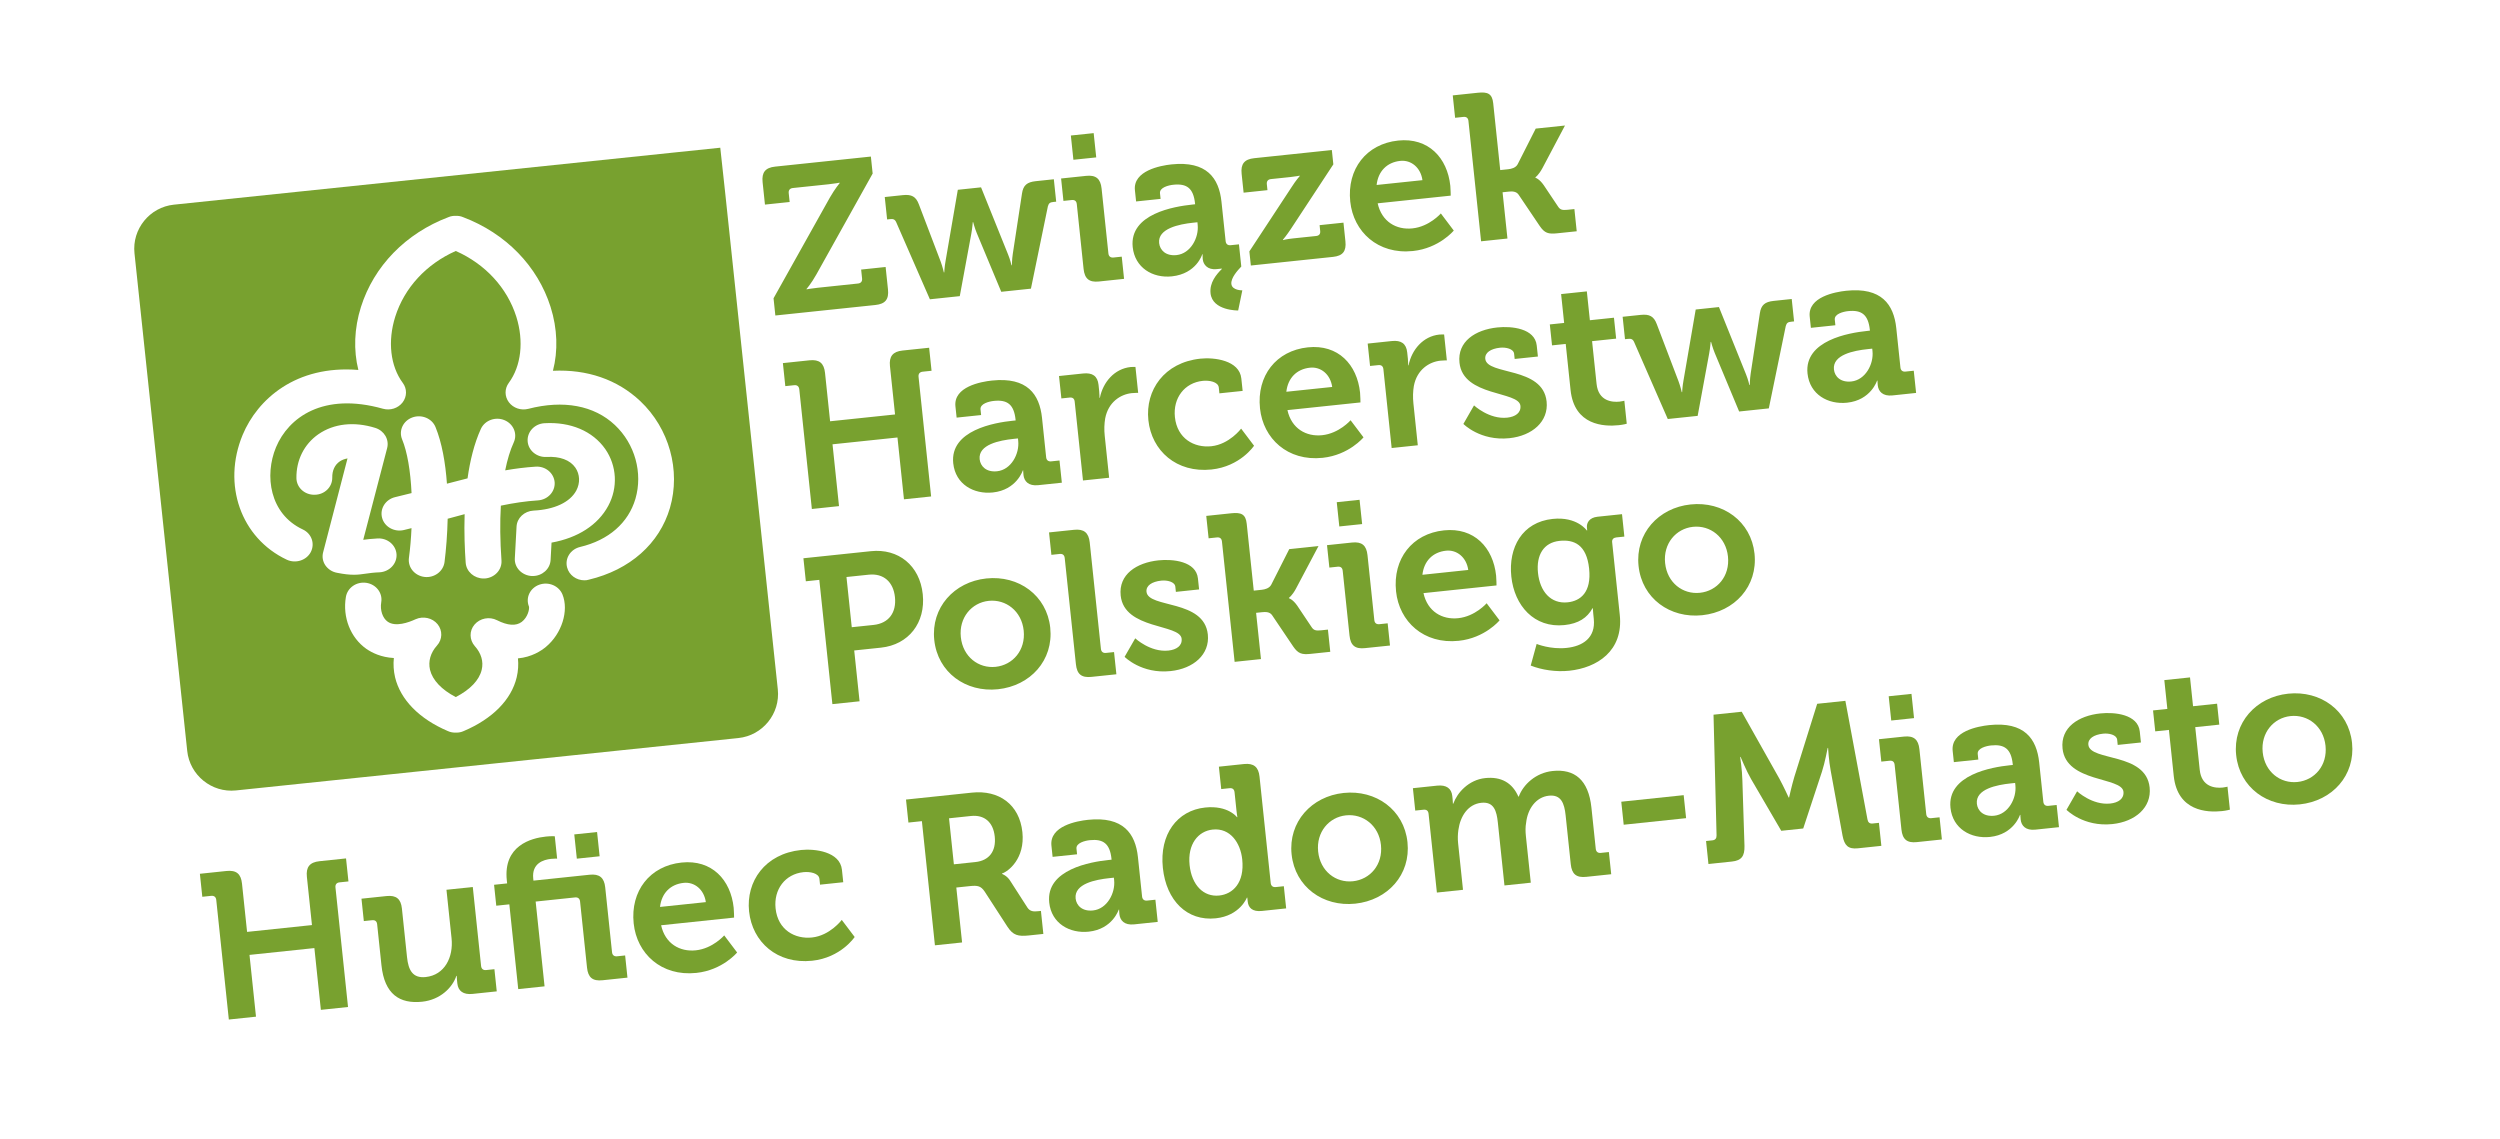 <?xml version="1.0" encoding="UTF-8" standalone="no"?>
<svg
   xmlns:dc="http://purl.org/dc/elements/1.1/"
   xmlns:cc="http://creativecommons.org/ns#"
   xmlns:rdf="http://www.w3.org/1999/02/22-rdf-syntax-ns#"
   xmlns:svg="http://www.w3.org/2000/svg"
   xmlns="http://www.w3.org/2000/svg"
   xmlns:sodipodi="http://sodipodi.sourceforge.net/DTD/sodipodi-0.dtd"
   xmlns:inkscape="http://www.inkscape.org/namespaces/inkscape"
   xml:space="preserve"
   enable-background="new 0 0 196 80"
   viewBox="0 0 261.302 119.086"
   height="119.086"
   width="261.302"
   y="0px"
   x="0px"
   id="Layer_1"
   version="1.1"
   inkscape:version="1.0.1 (3bc2e813f5, 2020-09-07)"
   sodipodi:docname="identyfikator_hufca.svg"><sodipodi:namedview
     pagecolor="#ffffff"
     bordercolor="#666666"
     borderopacity="1"
     objecttolerance="10"
     gridtolerance="10"
     guidetolerance="10"
     inkscape:pageopacity="0"
     inkscape:pageshadow="2"
     inkscape:window-width="1866"
     inkscape:window-height="1053"
     id="namedview11"
     showgrid="false"
     inkscape:zoom="1.6965427"
     inkscape:cx="92.177273"
     inkscape:cy="157.58236"
     inkscape:window-x="54"
     inkscape:window-y="27"
     inkscape:window-maximized="1"
     inkscape:current-layer="Layer_1"
     showguides="true"
     inkscape:guide-bbox="true"
     fit-margin-top="0"
     fit-margin-left="0"
     fit-margin-right="0"
     fit-margin-bottom="0"
     inkscape:document-rotation="0" /><defs
     id="defs11">
</defs><path
     d="m 47.698,76.574 -0.058,6.2e-5 c -0.275,0.007 -0.555,-0.035 -0.83,-0.162 -2.996,-1.278 -4.954,-3.279 -5.517,-5.623 -0.153,-0.67 -0.198,-1.35 -0.127,-2.013 -1.34,-0.071 -2.292,-0.556 -2.872,-0.954 -1.66,-1.17 -2.502,-3.296 -2.142,-5.427 0.164,-0.975 1.12,-1.627 2.142,-1.476 1.019,0.155 1.717,1.056 1.553,2.029 -0.138,0.82 0.139,1.66 0.679,2.035 0.811,0.566 2.17,0.086 2.909,-0.259 0.793,-0.357 1.756,-0.146 2.3,0.516 0.54,0.661 0.514,1.6 -0.059,2.23 -0.674,0.749 -0.938,1.651 -0.729,2.542 0.262,1.074 1.202,2.071 2.691,2.847 1.51,-0.784 2.456,-1.772 2.709,-2.847 0.21,-0.856 -0.049,-1.739 -0.719,-2.479 -0.575,-0.654 -0.593,-1.601 -0.024,-2.259 0.567,-0.66 1.549,-0.854 2.343,-0.45 1.118,0.565 1.981,0.626 2.584,0.178 0.646,-0.49 0.823,-1.359 0.757,-1.607 -0.373,-0.914 0.108,-1.931 1.073,-2.28 0.968,-0.348 2.052,0.104 2.43,1.02 0.685,1.693 -0.069,4.095 -1.724,5.472 -0.491,0.412 -1.489,1.075 -2.93,1.207 0.066,0.652 0.023,1.321 -0.13,1.975 -0.557,2.344 -2.525,4.341 -5.543,5.623 -0.251,0.117 -0.512,0.162 -0.766,0.162 M 61.085,60.655 c -0.838,-5e-6 -1.601,-0.538 -1.81,-1.342 -0.254,-0.945 0.349,-1.903 1.354,-2.143 2.996,-0.713 5.046,-2.517 5.789,-5.041 0.786,-2.702 -0.051,-5.728 -2.147,-7.703 -2.176,-2.052 -5.389,-2.644 -9.058,-1.692 -0.759,0.195 -1.569,-0.084 -2.022,-0.686 -0.459,-0.604 -0.464,-1.423 -0.013,-2.029 1.301,-1.769 1.591,-4.351 0.788,-6.916 -0.961,-3.027 -3.243,-5.504 -6.327,-6.87 -3.084,1.366 -5.369,3.843 -6.328,6.87 -0.806,2.565 -0.516,5.147 0.786,6.916 0.459,0.605 0.451,1.434 -0.017,2.042 -0.469,0.611 -1.292,0.873 -2.049,0.662 -6.272,-1.765 -9.884,0.928 -11.18,4.022 -1.231,2.958 -0.671,6.966 2.787,8.589 0.933,0.43 1.305,1.492 0.842,2.377 -0.457,0.863 -1.586,1.22 -2.503,0.79 -4.797,-2.257 -6.772,-7.859 -4.611,-13.054 1.546,-3.702 5.553,-7.312 12.091,-6.779 -0.512,-2.046 -0.438,-4.34 0.271,-6.582 1.346,-4.267 4.68,-7.7 9.151,-9.391 0.248,-0.107 0.51,-0.142 0.759,-0.134 0.253,-0.008 0.509,0.026 0.758,0.134 4.474,1.691 7.806,5.125 9.154,9.391 0.719,2.277 0.785,4.607 0.244,6.669 3.569,-0.169 6.729,0.909 9.125,3.165 3.03,2.858 4.246,7.242 3.108,11.16 -1.096,3.746 -4.19,6.489 -8.487,7.51 -0.151,0.048 -0.3,0.065 -0.455,0.065 z m -10.544,-0.19 c -0.972,2e-6 -1.8,-0.72 -1.867,-1.645 -0.095,-1.34 -0.174,-3.13 -0.111,-5.08 -0.578,0.156 -1.165,0.311 -1.772,0.478 -0.038,1.623 -0.159,3.183 -0.33,4.54 -0.13,0.961 -1.058,1.66 -2.088,1.544 -1.028,-0.125 -1.756,-0.996 -1.634,-1.976 0.138,-1.03 0.226,-2.08 0.272,-3.125 -0.259,0.073 -0.53,0.135 -0.799,0.198 -1,0.238 -2.022,-0.328 -2.274,-1.269 -0.259,-0.946 0.343,-1.918 1.346,-2.166 0.592,-0.142 1.164,-0.278 1.732,-0.427 -0.109,-2.306 -0.445,-4.306 -0.989,-5.62 -0.371,-0.912 0.105,-1.932 1.072,-2.286 0.965,-0.351 2.051,0.097 2.421,1.006 0.671,1.641 1.037,3.73 1.194,5.917 0.731,-0.192 1.444,-0.379 2.154,-0.556 0.257,-1.833 0.692,-3.632 1.391,-5.167 0.414,-0.899 1.514,-1.307 2.464,-0.918 0.946,0.39 1.387,1.429 0.974,2.326 -0.37,0.809 -0.667,1.783 -0.895,2.923 1.058,-0.184 2.11,-0.318 3.177,-0.387 1.037,-0.071 1.917,0.668 1.994,1.639 0.064,0.969 -0.712,1.815 -1.742,1.886 -1.273,0.08 -2.563,0.275 -3.881,0.551 -0.104,1.748 -0.08,3.678 0.065,5.724 0.07,0.977 -0.71,1.816 -1.742,1.889 l -0.132,-3e-6 z m 5.142,-0.259 -0.099,4.8e-5 c -1.032,-0.055 -1.835,-0.882 -1.774,-1.854 l 0.18,-3.309 c 0.046,-0.908 0.812,-1.619 1.77,-1.675 2.185,-0.104 3.811,-0.869 4.472,-2.09 0.424,-0.795 0.382,-1.701 -0.092,-2.396 -0.558,-0.806 -1.625,-1.2 -3.006,-1.121 -1.032,0.059 -1.922,-0.679 -1.985,-1.649 -0.061,-0.978 0.723,-1.816 1.756,-1.877 2.731,-0.163 5.049,0.827 6.36,2.702 1.213,1.75 1.335,4.029 0.312,5.93 -1.078,2.006 -3.184,3.354 -5.929,3.848 l -0.099,1.819 c -0.053,0.94 -0.88,1.672 -1.866,1.672 z m -18.699,-0.134 c -0.465,6e-6 -1.002,-0.052 -1.761,-0.204 -0.51,-0.094 -0.938,-0.379 -1.217,-0.782 -0.275,-0.407 -0.357,-0.901 -0.23,-1.369 l 2.546,-9.804 c -0.316,0.058 -0.595,0.164 -0.825,0.324 -0.509,0.353 -0.784,0.953 -0.769,1.684 0.014,0.979 -0.802,1.785 -1.842,1.79 -1.037,0.026 -1.888,-0.745 -1.904,-1.739 -0.027,-1.876 0.801,-3.541 2.292,-4.584 1.618,-1.119 3.727,-1.358 5.953,-0.664 0.93,0.294 1.471,1.21 1.237,2.112 l -2.499,9.584 c 0.367,-0.052 0.854,-0.106 1.5,-0.142 1.038,-0.058 1.918,0.69 1.981,1.658 0.057,0.981 -0.735,1.817 -1.765,1.881 -0.644,0.024 -1.057,0.085 -1.424,0.138 -0.449,0.066 -0.829,0.117 -1.273,0.117 z m -18.808,-38.681 52.514,-5.475 4.593,-0.477 0.502,4.604 5.512,52.011 c 0.269,2.533 -1.585,4.823 -4.119,5.087 l -52.515,5.475 c -2.534,0.266 -4.827,-1.594 -5.094,-4.127 l -5.512,-52.012 c -0.269,-2.534 1.585,-4.822 4.119,-5.086 z"
     id="path5"
     style="clip-rule:evenodd;fill:#78a12f;fill-rule:evenodd"
     inkscape:connector-curvature="0" /><path
     d="m 176.703,52.725 c 3.383,-0.357 6.326,1.769 6.681,5.151 0.355,3.403 -2.081,6.07 -5.464,6.427 -3.361,0.353 -6.299,-1.75 -6.657,-5.152 -0.356,-3.385 2.078,-6.074 5.44,-6.426 m 0.972,9.235 c 1.799,-0.188 3.151,-1.732 2.933,-3.793 -0.215,-2.038 -1.859,-3.291 -3.657,-3.103 -1.779,0.188 -3.128,1.754 -2.912,3.793 0.214,2.062 1.858,3.29 3.636,3.103 z m -15.39,-7.722 c 2.558,-0.269 3.568,1.206 3.568,1.206 l 0.043,-0.005 c 0,0 -0.014,-0.13 -0.03,-0.283 -0.051,-0.496 0.24,-1.055 1.108,-1.147 l 2.56,-0.268 0.245,2.344 -0.845,0.087 c -0.284,0.03 -0.46,0.202 -0.433,0.484 l 0.799,7.61 c 0.4,3.795 -2.398,5.537 -5.281,5.839 -1.389,0.147 -2.904,-0.089 -4.026,-0.54 l 0.619,-2.259 c 0,0 1.442,0.594 3.133,0.415 1.67,-0.175 3.048,-1.041 2.839,-3.037 l -0.054,-0.521 c -0.029,-0.261 -0.041,-0.589 -0.041,-0.589 l -0.043,0.005 c -0.552,1.001 -1.455,1.6 -2.927,1.755 -3.168,0.332 -5.236,-2.037 -5.555,-5.073 -0.319,-3.034 1.134,-5.688 4.321,-6.023 z m 3.811,5.192 c -0.264,-2.516 -1.592,-3.056 -3.089,-2.898 -1.669,0.175 -2.452,1.485 -2.255,3.351 0.204,1.93 1.329,3.258 3.106,3.072 1.323,-0.141 2.501,-1.032 2.238,-3.525 z m -15.173,-3.996 c 3.167,-0.332 5.145,1.806 5.452,4.732 0.034,0.325 0.042,1.024 0.042,1.024 l -7.633,0.804 c 0.422,1.929 1.961,2.797 3.629,2.62 1.779,-0.186 2.972,-1.56 2.972,-1.56 l 1.35,1.787 c 0,0 -1.516,1.849 -4.27,2.137 -3.664,0.385 -6.221,-2.021 -6.549,-5.165 -0.358,-3.405 1.689,-6.033 5.007,-6.379 z m 2.539,4.138 c -0.183,-1.316 -1.188,-2.131 -2.315,-2.014 -1.41,0.149 -2.319,1.099 -2.476,2.519 l 4.791,-0.505 z m -13.122,0.087 c -0.035,-0.326 -0.223,-0.459 -0.528,-0.427 l -0.866,0.092 -0.246,-2.342 2.624,-0.277 c 1.019,-0.104 1.5,0.301 1.608,1.321 l 0.713,6.787 c 0.03,0.306 0.223,0.459 0.527,0.428 l 0.867,-0.092 0.244,2.322 -2.624,0.273 c -1.02,0.107 -1.499,-0.28 -1.608,-1.321 l -0.711,-6.764 z m -0.623,-7.169 2.385,-0.251 0.269,2.538 -2.386,0.25 -0.268,-2.537 z m -11.998,4.112 c -0.033,-0.326 -0.224,-0.46 -0.528,-0.429 l -0.866,0.092 -0.247,-2.341 2.624,-0.277 c 1.019,-0.105 1.5,0.085 1.606,1.103 l 0.735,6.983 0.823,-0.086 c 0.347,-0.037 0.795,-0.151 0.999,-0.523 l 1.886,-3.727 3.059,-0.322 -2.36,4.459 c -0.403,0.743 -0.732,0.952 -0.732,0.952 l 0.005,0.044 c 0,0 0.406,0.111 0.872,0.785 l 1.508,2.253 c 0.208,0.309 0.434,0.37 0.955,0.316 l 0.737,-0.078 0.245,2.322 -2.039,0.214 c -0.933,0.098 -1.318,-0.015 -1.836,-0.772 l -2.208,-3.275 c -0.258,-0.367 -0.715,-0.341 -1.061,-0.306 l -0.608,0.064 0.508,4.835 -2.753,0.289 -1.324,-12.575 z m -9.064,10.116 c 0,0 1.581,1.479 3.468,1.28 0.845,-0.089 1.46,-0.505 1.381,-1.243 -0.163,-1.56 -5.994,-0.926 -6.37,-4.502 -0.233,-2.213 1.655,-3.442 3.952,-3.685 1.497,-0.157 3.935,0.092 4.123,1.893 l 0.121,1.147 -2.427,0.256 -0.056,-0.541 c -0.056,-0.521 -0.865,-0.7 -1.471,-0.634 -0.976,0.102 -1.612,0.518 -1.543,1.17 0.183,1.734 6.022,0.77 6.41,4.457 0.218,2.081 -1.487,3.576 -3.896,3.827 -3.034,0.32 -4.804,-1.489 -4.804,-1.489 z m -7.37,-8.389 c -0.035,-0.325 -0.224,-0.461 -0.528,-0.43 l -0.865,0.094 -0.247,-2.344 2.624,-0.274 c 1.019,-0.107 1.521,0.3 1.63,1.319 l 1.169,11.125 c 0.033,0.303 0.223,0.457 0.527,0.425 l 0.845,-0.088 0.245,2.321 -2.601,0.271 c -1.042,0.109 -1.521,-0.277 -1.629,-1.319 l -1.17,-11.1 z m -8.195,2.132 c 3.383,-0.356 6.325,1.77 6.682,5.15 0.356,3.405 -2.081,6.073 -5.464,6.43 -3.361,0.352 -6.301,-1.751 -6.659,-5.154 -0.355,-3.382 2.082,-6.072 5.441,-6.426 z m 0.973,9.238 c 1.799,-0.191 3.149,-1.735 2.934,-3.793 -0.215,-2.04 -1.861,-3.293 -3.659,-3.104 -1.779,0.188 -3.127,1.753 -2.912,3.791 0.216,2.062 1.858,3.292 3.637,3.106 z m -18.428,-9.091 -1.409,0.149 -0.253,-2.407 7.047,-0.74 c 2.884,-0.305 5.112,1.5 5.426,4.491 0.316,2.995 -1.481,5.287 -4.366,5.592 l -2.797,0.294 0.559,5.312 -2.841,0.297 -1.366,-12.988 z m 5.668,4.711 c 1.605,-0.17 2.406,-1.306 2.237,-2.911 -0.167,-1.583 -1.185,-2.505 -2.744,-2.341 l -2.322,0.243 0.552,5.248 2.277,-0.239 z m 103.795,-30.722 0.346,-0.038 -0.007,-0.085 c -0.167,-1.583 -0.858,-2.104 -2.268,-1.955 -0.5,0.052 -1.459,0.286 -1.396,0.892 l 0.062,0.585 -2.56,0.269 -0.123,-1.171 c -0.216,-2.059 2.666,-2.582 3.815,-2.704 3.687,-0.386 4.973,1.431 5.233,3.902 l 0.434,4.121 c 0.032,0.303 0.224,0.458 0.528,0.425 l 0.865,-0.09 0.245,2.321 -2.471,0.261 c -1.019,0.105 -1.47,-0.418 -1.538,-1.068 -0.028,-0.282 -0.027,-0.48 -0.027,-0.48 l -0.045,0.005 c 0,0 -0.641,2.041 -3.132,2.303 -1.976,0.208 -3.904,-0.84 -4.137,-3.053 -0.361,-3.468 4.376,-4.252 6.176,-4.44 z m -1.593,5.276 c 1.474,-0.156 2.352,-1.827 2.209,-3.171 l -0.027,-0.261 -0.478,0.051 c -1.431,0.149 -3.687,0.584 -3.525,2.123 0.077,0.739 0.692,1.375 1.821,1.258 z m -22.707,-4.126 c -0.143,-0.312 -0.322,-0.361 -0.648,-0.326 l -0.304,0.031 -0.247,-2.342 1.887,-0.197 c 0.91,-0.096 1.374,0.139 1.68,0.962 l 2.271,5.966 c 0.213,0.57 0.34,1.148 0.34,1.148 l 0.043,-0.004 c 0,0 0.026,-0.593 0.137,-1.199 l 1.279,-7.435 2.429,-0.256 2.82,7.006 c 0.234,0.567 0.361,1.145 0.361,1.145 l 0.043,-0.004 c 0,0 0.004,-0.592 0.093,-1.193 l 0.96,-6.306 c 0.128,-0.868 0.533,-1.196 1.442,-1.292 l 1.888,-0.199 0.247,2.342 -0.305,0.033 c -0.325,0.033 -0.47,0.115 -0.565,0.454 l -1.771,8.604 -3.101,0.326 -2.549,-6.112 c -0.234,-0.567 -0.385,-1.165 -0.385,-1.165 l -0.044,0.005 c 0,0 -0.044,0.619 -0.157,1.223 l -1.201,6.506 -3.123,0.328 -3.52,-8.049 z m -7.148,0.203 -1.431,0.149 -0.231,-2.189 1.497,-0.156 -0.317,-3.016 2.689,-0.282 0.317,3.015 2.518,-0.264 0.229,2.188 -2.516,0.264 0.47,4.467 c 0.192,1.823 1.651,1.932 2.408,1.852 0.306,-0.033 0.495,-0.096 0.495,-0.096 l 0.251,2.407 c 0,0 -0.338,0.102 -0.839,0.153 -1.539,0.163 -4.644,0.03 -5.034,-3.679 l -0.506,-4.813 z m -9.584,6.423 c 0,0 1.582,1.479 3.467,1.281 0.847,-0.089 1.46,-0.505 1.383,-1.243 -0.164,-1.56 -5.995,-0.926 -6.37,-4.503 -0.234,-2.212 1.654,-3.441 3.953,-3.683 1.495,-0.158 3.934,0.091 4.122,1.891 l 0.122,1.149 -2.429,0.254 -0.058,-0.54 c -0.054,-0.521 -0.862,-0.7 -1.468,-0.636 -0.977,0.103 -1.613,0.521 -1.545,1.171 0.184,1.734 6.023,0.769 6.41,4.456 0.218,2.082 -1.488,3.578 -3.892,3.83 -3.038,0.319 -4.807,-1.49 -4.807,-1.49 l 1.112,-1.937 z m -9.472,-3.783 c -0.036,-0.326 -0.225,-0.459 -0.528,-0.427 l -0.867,0.089 -0.248,-2.34 2.516,-0.265 c 0.976,-0.104 1.518,0.257 1.616,1.188 l 0.069,0.651 c 0.043,0.413 0.028,0.699 0.028,0.699 l 0.044,-0.005 c 0.332,-1.635 1.522,-3.033 3.213,-3.21 0.241,-0.024 0.504,-0.008 0.504,-0.008 l 0.285,2.71 c 0,0 -0.285,-0.014 -0.677,0.027 -1.172,0.123 -2.446,0.937 -2.771,2.636 -0.094,0.559 -0.118,1.175 -0.048,1.824 l 0.459,4.382 -2.732,0.287 -0.863,-8.238 z m -7.892,-2.285 c 3.165,-0.333 5.146,1.805 5.453,4.733 0.035,0.325 0.041,1.025 0.041,1.025 l -7.632,0.803 c 0.423,1.93 1.961,2.798 3.63,2.622 1.778,-0.187 2.971,-1.562 2.971,-1.562 l 1.35,1.787 c 0,0 -1.516,1.85 -4.271,2.14 -3.664,0.385 -6.219,-2.021 -6.548,-5.166 -0.358,-3.407 1.688,-6.034 5.006,-6.382 z m 2.54,4.141 c -0.183,-1.319 -1.188,-2.135 -2.317,-2.015 -1.41,0.147 -2.318,1.097 -2.475,2.517 l 4.792,-0.502 z m -13.771,-2.959 c 1.431,-0.151 4.073,0.165 4.274,2.073 l 0.137,1.299 -2.429,0.255 -0.063,-0.605 c -0.065,-0.608 -1.003,-0.772 -1.676,-0.702 -1.908,0.199 -3.122,1.796 -2.912,3.792 0.237,2.255 2.028,3.229 3.807,3.042 1.886,-0.199 3.115,-1.841 3.115,-1.841 l 1.351,1.789 c 0,0 -1.438,2.167 -4.452,2.484 -3.643,0.382 -6.257,-1.951 -6.595,-5.162 -0.327,-3.123 1.649,-6.026 5.443,-6.424 z m -13.143,4.494 c -0.033,-0.326 -0.223,-0.459 -0.526,-0.427 l -0.866,0.091 -0.248,-2.342 2.516,-0.265 c 0.975,-0.103 1.517,0.258 1.617,1.19 l 0.067,0.651 c 0.044,0.413 0.029,0.699 0.029,0.699 l 0.044,-0.005 c 0.332,-1.636 1.522,-3.032 3.214,-3.21 0.24,-0.024 0.504,-0.008 0.504,-0.008 l 0.284,2.712 c 0,0 -0.284,-0.017 -0.676,0.025 -1.171,0.123 -2.446,0.938 -2.771,2.637 -0.094,0.558 -0.12,1.175 -0.048,1.826 l 0.46,4.381 -2.733,0.285 -0.867,-8.24 z m -6.519,2.001 0.348,-0.037 -0.009,-0.086 c -0.167,-1.583 -0.857,-2.103 -2.267,-1.954 -0.499,0.052 -1.46,0.285 -1.396,0.892 l 0.062,0.585 -2.559,0.269 -0.124,-1.17 c -0.217,-2.062 2.667,-2.583 3.816,-2.705 3.687,-0.388 4.973,1.429 5.233,3.9 l 0.433,4.122 c 0.032,0.303 0.224,0.457 0.528,0.425 l 0.867,-0.091 0.244,2.321 -2.472,0.259 c -1.019,0.107 -1.469,-0.415 -1.538,-1.064 -0.03,-0.284 -0.028,-0.48 -0.028,-0.48 l -0.043,0.005 c 0,0 -0.642,2.039 -3.133,2.302 -1.975,0.207 -3.905,-0.84 -4.137,-3.051 -0.365,-3.471 4.376,-4.253 6.175,-4.442 z m -1.593,5.276 c 1.474,-0.154 2.352,-1.827 2.209,-3.172 l -0.026,-0.261 -0.477,0.05 c -1.432,0.152 -3.688,0.586 -3.527,2.125 0.078,0.738 0.694,1.376 1.821,1.258 z M 83.541,40.689 c -0.033,-0.305 -0.224,-0.459 -0.528,-0.428 l -0.932,0.098 -0.253,-2.407 2.775,-0.292 c 1.041,-0.109 1.522,0.3 1.63,1.32 l 0.53,5.052 6.788,-0.713 -0.532,-5.052 c -0.106,-1.019 0.3,-1.523 1.319,-1.63 l 2.775,-0.291 0.253,2.406 -0.932,0.098 c -0.304,0.033 -0.459,0.225 -0.428,0.528 l 1.315,12.512 -2.839,0.298 -0.679,-6.462 -6.788,0.713 0.678,6.461 -2.838,0.3 -1.314,-12.511 z m 69.943,-28.042 c -0.035,-0.324 -0.225,-0.458 -0.528,-0.427 l -0.867,0.092 -0.246,-2.341 2.624,-0.277 c 1.018,-0.105 1.499,0.084 1.605,1.102 l 0.733,6.981 0.824,-0.086 c 0.348,-0.036 0.797,-0.148 0.998,-0.521 l 1.888,-3.728 3.058,-0.321 -2.359,4.458 c -0.405,0.744 -0.734,0.953 -0.734,0.953 l 0.005,0.044 c 0,0 0.406,0.111 0.872,0.784 l 1.509,2.254 c 0.207,0.307 0.432,0.37 0.953,0.316 l 0.738,-0.078 0.243,2.321 -2.038,0.212 c -0.933,0.099 -1.317,-0.013 -1.834,-0.772 l -2.207,-3.274 c -0.259,-0.369 -0.716,-0.342 -1.063,-0.307 l -0.607,0.065 0.51,4.835 -2.755,0.29 -1.322,-12.575 z m -7.348,2.044 c 3.166,-0.332 5.144,1.806 5.452,4.732 0.033,0.325 0.042,1.025 0.042,1.025 l -7.635,0.804 c 0.424,1.928 1.961,2.796 3.632,2.62 1.777,-0.186 2.971,-1.562 2.971,-1.562 l 1.35,1.789 c 0,0 -1.518,1.849 -4.27,2.138 -3.665,0.385 -6.22,-2.022 -6.55,-5.166 -0.358,-3.406 1.69,-6.032 5.008,-6.38 z m 2.539,4.14 c -0.182,-1.319 -1.189,-2.134 -2.315,-2.015 -1.411,0.147 -2.318,1.101 -2.476,2.518 z m -18.092,7.448 4.441,-6.76 c 0.434,-0.682 0.825,-1.116 0.825,-1.116 l -0.004,-0.044 c 0,0 -0.322,0.079 -1.015,0.151 l -1.995,0.209 c -0.303,0.032 -0.458,0.223 -0.426,0.527 l 0.066,0.629 -2.493,0.263 -0.208,-1.975 c -0.106,-1.019 0.279,-1.52 1.319,-1.629 l 8.11,-0.852 0.157,1.496 -4.442,6.757 c -0.434,0.662 -0.826,1.118 -0.826,1.118 l 0.004,0.044 c 0,0 0.318,-0.101 1.034,-0.176 l 2.429,-0.254 c 0.303,-0.032 0.462,-0.202 0.427,-0.526 l -0.063,-0.608 2.495,-0.262 0.204,1.952 c 0.109,1.041 -0.279,1.52 -1.297,1.627 l -8.587,0.902 -0.155,-1.473 z m -5.973,-4.896 0.304,-0.032 -0.009,-0.088 c -0.167,-1.583 -0.857,-2.102 -2.267,-1.952 -0.499,0.052 -1.461,0.284 -1.396,0.892 l 0.062,0.585 -2.559,0.269 -0.123,-1.171 c -0.215,-2.039 2.665,-2.582 3.816,-2.702 3.686,-0.388 4.971,1.428 5.231,3.899 l 0.435,4.12 c 0.031,0.303 0.223,0.459 0.526,0.426 l 0.866,-0.09 0.244,2.321 c -0.375,0.39 -1.103,1.19 -1.037,1.819 0.075,0.693 1.146,0.668 1.146,0.668 l -0.435,2.106 c 0,0 -2.694,0.041 -2.888,-1.801 -0.116,-1.106 0.605,-1.97 1.181,-2.536 l -0.004,-0.043 -0.542,0.056 c -0.977,0.103 -1.391,-0.51 -1.444,-1.009 l -0.011,-0.109 c -0.025,-0.238 -0.002,-0.438 -0.002,-0.438 l -0.043,0.004 c 0,0 -0.598,2.037 -3.178,2.309 -2.017,0.21 -3.867,-0.91 -4.092,-3.057 -0.367,-3.492 4.374,-4.253 6.219,-4.446 z m -1.638,5.28 c 1.473,-0.155 2.351,-1.826 2.209,-3.17 l -0.025,-0.262 -0.477,0.051 c -1.432,0.15 -3.687,0.607 -3.526,2.124 0.08,0.737 0.692,1.375 1.82,1.257 z m -10.425,-5.329 c -0.034,-0.325 -0.223,-0.458 -0.527,-0.426 l -0.869,0.092 -0.245,-2.343 2.623,-0.275 c 1.02,-0.107 1.502,0.302 1.609,1.32 l 0.713,6.789 c 0.031,0.304 0.224,0.458 0.527,0.427 l 0.867,-0.092 0.243,2.321 -2.623,0.276 c -1.02,0.107 -1.499,-0.282 -1.609,-1.321 l -0.709,-6.768 z m -0.621,-7.169 2.385,-0.25 0.267,2.537 -2.386,0.249 -0.266,-2.536 z m -18.251,9.066 c -0.144,-0.315 -0.323,-0.36 -0.649,-0.327 l -0.304,0.033 -0.246,-2.342 1.888,-0.199 c 0.909,-0.095 1.374,0.141 1.678,0.964 l 2.272,5.966 c 0.212,0.57 0.339,1.148 0.339,1.148 l 0.043,-0.004 c 0,0 0.025,-0.595 0.137,-1.198 l 1.279,-7.434 2.429,-0.256 2.819,7.004 c 0.235,0.567 0.363,1.145 0.363,1.145 l 0.042,-0.004 c 0,0 0.003,-0.591 0.093,-1.192 l 0.961,-6.305 c 0.127,-0.868 0.531,-1.198 1.441,-1.293 l 1.888,-0.199 0.246,2.343 -0.304,0.031 c -0.325,0.034 -0.47,0.115 -0.565,0.456 l -1.771,8.604 -3.101,0.327 -2.55,-6.113 c -0.235,-0.567 -0.386,-1.167 -0.386,-1.167 l -0.042,0.005 c 0,0 -0.045,0.62 -0.156,1.223 l -1.202,6.507 -3.124,0.329 -3.518,-8.052 z M 80.852,31.176 86.739,20.649 c 0.537,-0.933 1.024,-1.511 1.024,-1.511 l -0.004,-0.044 c 0,0 -0.452,0.093 -1.166,0.168 l -3.729,0.391 c -0.304,0.032 -0.459,0.225 -0.427,0.529 l 0.098,0.931 -2.581,0.271 -0.246,-2.341 c -0.107,-1.019 0.278,-1.521 1.32,-1.629 l 9.996,-1.05 0.187,1.776 -5.886,10.55 c -0.535,0.956 -1.025,1.511 -1.025,1.511 l 0.005,0.043 c 0,0 0.451,-0.091 1.168,-0.167 l 4.205,-0.442 c 0.306,-0.03 0.461,-0.223 0.427,-0.527 l -0.097,-0.932 2.558,-0.27 0.247,2.343 c 0.109,1.041 -0.278,1.521 -1.319,1.63 l -10.453,1.098 -0.189,-1.801 z"
     id="path7"
     style="fill:#78a12f"
     inkscape:connector-curvature="0" /><g
     aria-label="Hufiec Radom-Miasto"
     transform="rotate(-6)"
     style="font-style:normal;font-weight:normal;line-height:0%;font-family:sans-serif;letter-spacing:0px;word-spacing:0px;fill:#78a12f;fill-opacity:1;stroke:none;stroke-width:1px;stroke-linecap:butt;stroke-linejoin:miter;stroke-opacity:1"
     id="text4152"><path
       d="m 12.648,108.478 h 2.854 v -6.492 h 6.819 v 6.492 h 2.854 V 95.908 c 0,-0.305 0.174,-0.479 0.479,-0.479 h 0.937 v -2.418 h -2.789 c -1.024,0 -1.481,0.458 -1.481,1.481 v 5.076 h -6.819 v -5.076 c 0,-1.024 -0.436,-1.481 -1.481,-1.481 h -2.789 v 2.418 h 0.937 c 0.305,0 0.479,0.174 0.479,0.479 z"
       style="font-style:normal;font-variant:normal;font-weight:600;font-stretch:normal;font-size:21.786px;line-height:1.25;font-family:Museo;-inkscape-font-specification:'Museo Semi-Bold';letter-spacing:0px;fill:#78a12f;fill-opacity:1"
       id="path823" /><path
       d="m 29.106,104.513 c 0,3.028 1.46,4.226 3.834,4.226 1.917,0 3.311,-1.155 3.834,-2.309 h 0.044 c 0,0 -0.022,0.24 -0.022,0.501 v 0.305 c 0,0.784 0.501,1.242 1.46,1.242 h 2.549 v -2.331 h -0.871 c -0.305,0 -0.479,-0.174 -0.479,-0.479 v -8.3 h -2.767 v 5.098 c 0,1.983 -1.111,3.747 -3.115,3.747 -1.373,0 -1.721,-0.915 -1.721,-2.266 v -5.12 c 0,-1.002 -0.436,-1.46 -1.46,-1.46 h -2.636 v 2.353 h 0.871 c 0.305,0 0.479,0.153 0.479,0.479 z"
       style="font-style:normal;font-variant:normal;font-weight:600;font-stretch:normal;font-size:21.786px;line-height:1.25;font-family:Museo;-inkscape-font-specification:'Museo Semi-Bold';letter-spacing:0px;fill:#78a12f;fill-opacity:1"
       id="path825" /><path
       d="m 43.063,108.478 h 2.767 v -8.91 h 4.139 c 0.305,0 0.479,0.174 0.479,0.479 v 6.95 c 0,1.046 0.436,1.481 1.481,1.481 h 2.614 v -2.331 H 53.695 c -0.305,0 -0.479,-0.174 -0.479,-0.479 v -6.819 c 0,-1.024 -0.458,-1.481 -1.481,-1.481 H 45.83 v -0.218 c 0,-1.612 1.285,-1.852 2.07,-1.852 0.37,0 0.632,0.044 0.632,0.044 v -2.353 c 0,0 -0.37,-0.065 -0.937,-0.065 -1.547,0 -4.531,0.479 -4.531,4.118 v 0.327 h -1.373 v 2.2 h 1.373 z m 7.516,-12.919 h 2.396 v -2.549 h -2.396 z"
       style="font-style:normal;font-variant:normal;font-weight:600;font-stretch:normal;font-size:21.786px;line-height:1.25;font-family:Museo;-inkscape-font-specification:'Museo Semi-Bold';letter-spacing:0px;fill:#78a12f;fill-opacity:1"
       id="path827" /><path
       d="m 55.781,102.923 c 0,3.159 2.288,5.817 5.969,5.817 2.767,0 4.466,-1.678 4.466,-1.678 l -1.155,-1.917 c 0,0 -1.329,1.242 -3.115,1.242 -1.678,0 -3.115,-1.024 -3.333,-2.985 h 7.669 c 0,0 0.065,-0.697 0.065,-1.024 0,-2.941 -1.743,-5.272 -4.924,-5.272 -3.333,0 -5.643,2.396 -5.643,5.817 z m 2.919,-1.438 c 0.305,-1.394 1.307,-2.244 2.723,-2.244 1.133,0 2.048,0.915 2.091,2.244 z"
       style="font-style:normal;font-variant:normal;font-weight:600;font-stretch:normal;font-size:21.786px;line-height:1.25;font-family:Museo;-inkscape-font-specification:'Museo Semi-Bold';letter-spacing:0px;fill:#78a12f;fill-opacity:1"
       id="path829" /><path
       d="m 67.908,102.923 c 0,3.224 2.353,5.817 6.013,5.817 3.028,0 4.684,-2.004 4.684,-2.004 l -1.155,-1.917 c 0,0 -1.394,1.503 -3.29,1.503 -1.786,0 -3.464,-1.155 -3.464,-3.42 0,-2.004 1.373,-3.464 3.29,-3.464 0.675,0 1.59,0.261 1.59,0.871 v 0.61 h 2.44 v -1.307 c 0,-1.917 -2.593,-2.505 -4.03,-2.505 -3.813,0 -6.078,2.68 -6.078,5.817 z"
       style="font-style:normal;font-variant:normal;font-weight:600;font-stretch:normal;font-size:21.786px;line-height:1.25;font-family:Museo;-inkscape-font-specification:'Museo Semi-Bold';letter-spacing:0px;fill:#78a12f;fill-opacity:1"
       id="path831" /><path
       d="m 86.856,108.478 h 2.854 v -5.773 h 1.438 c 0.806,0 1.133,0.109 1.46,0.719 l 1.983,3.9 c 0.501,0.98 1.002,1.155 2.157,1.155 h 1.503 v -2.418 h -0.283 c -0.479,0 -0.85,-0.044 -1.089,-0.501 l -1.503,-2.985 c -0.283,-0.566 -0.763,-0.784 -0.763,-0.784 v -0.044 c 0.654,-0.131 2.571,-1.285 2.571,-4.074 0,-2.919 -1.983,-4.662 -4.815,-4.662 h -6.928 v 2.418 h 1.416 z m 2.854,-8.213 v -4.836 h 2.309 c 1.394,0 2.244,0.871 2.244,2.396 0,1.547 -0.85,2.44 -2.288,2.44 z"
       style="font-style:normal;font-variant:normal;font-weight:600;font-stretch:normal;font-size:21.786px;line-height:1.25;font-family:Museo;-inkscape-font-specification:'Museo Semi-Bold';letter-spacing:0px;fill:#78a12f;fill-opacity:1"
       id="path833" /><path
       d="m 99.204,105.276 c 0,2.222 1.808,3.464 3.791,3.464 2.505,0 3.355,-1.961 3.355,-1.961 h 0.044 c 0,0 -0.022,0.196 -0.022,0.479 0,0.654 0.392,1.22 1.416,1.22 h 2.484 v -2.331 h -0.871 c -0.305,0 -0.479,-0.174 -0.479,-0.479 v -4.139 c 0,-2.484 -1.089,-4.423 -4.793,-4.423 -1.155,0 -4.074,0.218 -4.074,2.288 v 1.176 h 2.571 v -0.588 c 0,-0.61 0.98,-0.741 1.481,-0.741 1.416,0 2.048,0.588 2.048,2.179 v 0.087 h -0.349 c -1.808,0 -6.601,0.283 -6.601,3.769 z m 2.789,-0.131 c 0,-1.547 2.288,-1.743 3.725,-1.743 h 0.479 v 0.261 c 0,1.351 -1.046,2.919 -2.527,2.919 -1.133,0 -1.678,-0.697 -1.678,-1.438 z"
       style="font-style:normal;font-variant:normal;font-weight:600;font-stretch:normal;font-size:21.786px;line-height:1.25;font-family:Museo;-inkscape-font-specification:'Museo Semi-Bold';letter-spacing:0px;fill:#78a12f;fill-opacity:1"
       id="path835" /><path
       d="m 111.395,102.923 c 0,3.442 1.939,5.817 4.945,5.817 2.549,0 3.464,-1.808 3.464,-1.808 h 0.044 c 0,0 0,0.174 0,0.414 0,0.654 0.37,1.133 1.373,1.133 h 2.549 v -2.331 h -0.85 c -0.305,0 -0.479,-0.174 -0.479,-0.479 V 94.492 c 0,-1.024 -0.458,-1.481 -1.481,-1.481 h -2.636 v 2.353 h 0.871 c 0.305,0 0.479,0.153 0.479,0.479 v 1.961 c 0,0.37 0.022,0.654 0.022,0.654 h -0.044 c 0,0 -0.784,-1.351 -3.203,-1.351 -2.941,0 -5.054,2.288 -5.054,5.817 z m 5.555,3.486 c -1.634,0 -2.745,-1.373 -2.745,-3.486 0,-2.2 1.264,-3.442 2.789,-3.442 1.852,0 2.745,1.699 2.745,3.42 0,2.462 -1.351,3.508 -2.789,3.508 z"
       style="font-style:normal;font-variant:normal;font-weight:600;font-stretch:normal;font-size:21.786px;line-height:1.25;font-family:Museo;-inkscape-font-specification:'Museo Semi-Bold';letter-spacing:0px;fill:#78a12f;fill-opacity:1"
       id="path837" /><path
       d="m 124.926,102.923 c 0,3.42 2.701,5.817 6.078,5.817 3.399,0 6.1,-2.396 6.1,-5.817 0,-3.399 -2.701,-5.817 -6.1,-5.817 -3.377,0 -6.078,2.418 -6.078,5.817 z m 2.789,0 c 0,-2.048 1.503,-3.464 3.29,-3.464 1.808,0 3.311,1.416 3.311,3.464 0,2.07 -1.503,3.464 -3.311,3.464 -1.786,0 -3.29,-1.394 -3.29,-3.464 z"
       style="font-style:normal;font-variant:normal;font-weight:600;font-stretch:normal;font-size:21.786px;line-height:1.25;font-family:Museo;-inkscape-font-specification:'Museo Semi-Bold';letter-spacing:0px;fill:#78a12f;fill-opacity:1"
       id="path839" /><path
       d="m 139.61,108.478 h 2.745 v -4.88 c 0,-0.501 0.065,-0.959 0.174,-1.394 0.349,-1.416 1.285,-2.571 2.68,-2.571 1.329,0 1.503,1.024 1.503,2.222 v 6.623 h 2.767 v -4.88 c 0,-0.523 0.044,-0.98 0.174,-1.416 0.305,-1.394 1.285,-2.549 2.658,-2.549 1.285,0 1.525,0.959 1.525,2.222 v 5.141 c 0,1.046 0.436,1.481 1.481,1.481 h 2.614 v -2.331 h -0.85 c -0.305,0 -0.479,-0.174 -0.479,-0.479 v -4.335 c 0,-2.919 -1.329,-4.226 -3.638,-4.226 -1.765,0 -3.203,1.089 -3.791,2.288 h -0.044 c -0.479,-1.503 -1.569,-2.288 -3.246,-2.288 -1.743,0 -3.072,1.22 -3.595,2.309 h -0.044 c 0,0 0.022,-0.24 0.022,-0.479 v -0.327 c 0,-0.784 -0.479,-1.242 -1.46,-1.242 h -2.549 v 2.353 h 0.871 c 0.305,0 0.479,0.153 0.479,0.479 z"
       style="font-style:normal;font-variant:normal;font-weight:600;font-stretch:normal;font-size:21.786px;line-height:1.25;font-family:Museo;-inkscape-font-specification:'Museo Semi-Bold';letter-spacing:0px;fill:#78a12f;fill-opacity:1"
       id="path841" /><path
       d="m 159.77,103.468 h 6.558 v -2.418 h -6.558 z"
       style="font-style:normal;font-variant:normal;font-weight:600;font-stretch:normal;font-size:21.786px;line-height:1.25;font-family:Museo;-inkscape-font-specification:'Museo Semi-Bold';letter-spacing:0px;fill:#78a12f;fill-opacity:1"
       id="path843" /><path
       d="m 168.15,108.478 h 2.462 c 1.024,0 1.394,-0.436 1.481,-1.481 l 0.501,-6.884 c 0.087,-1.024 0.022,-2.418 0.022,-2.418 h 0.044 c 0,0 0.458,1.547 0.85,2.418 l 2.571,5.708 h 2.309 l 2.571,-5.708 c 0.392,-0.871 0.85,-2.396 0.85,-2.396 h 0.044 c 0,0 -0.065,1.373 0.022,2.396 l 0.523,6.884 c 0.087,1.046 0.436,1.481 1.46,1.481 h 2.462 v -2.418 h -0.675 c -0.305,0 -0.458,-0.174 -0.479,-0.479 l -1.002,-12.57 h -2.963 l -3.181,7.364 c -0.37,0.893 -0.762,2.07 -0.762,2.07 h -0.044 c 0,0 -0.392,-1.176 -0.763,-2.07 l -3.181,-7.364 h -2.963 l -1.002,12.57 c -0.022,0.305 -0.174,0.479 -0.479,0.479 h -0.675 z"
       style="font-style:normal;font-variant:normal;font-weight:600;font-stretch:normal;font-size:21.786px;line-height:1.25;font-family:Museo;-inkscape-font-specification:'Museo Semi-Bold';letter-spacing:0px;fill:#78a12f;fill-opacity:1"
       id="path845" /><path
       d="m 188.719,95.559 h 2.396 v -2.549 h -2.396 z m -0.131,11.438 c 0,1.046 0.436,1.481 1.46,1.481 h 2.636 v -2.331 h -0.871 c -0.305,0 -0.479,-0.174 -0.479,-0.479 v -6.819 c 0,-1.024 -0.436,-1.481 -1.46,-1.481 h -2.636 v 2.353 h 0.871 c 0.305,0 0.479,0.153 0.479,0.479 z"
       style="font-style:normal;font-variant:normal;font-weight:600;font-stretch:normal;font-size:21.786px;line-height:1.25;font-family:Museo;-inkscape-font-specification:'Museo Semi-Bold';letter-spacing:0px;fill:#78a12f;fill-opacity:1"
       id="path847" /><path
       d="m 193.922,105.276 c 0,2.222 1.808,3.464 3.791,3.464 2.505,0 3.355,-1.961 3.355,-1.961 h 0.044 c 0,0 -0.022,0.196 -0.022,0.479 0,0.654 0.392,1.22 1.416,1.22 h 2.484 v -2.331 h -0.871 c -0.305,0 -0.479,-0.174 -0.479,-0.479 v -4.139 c 0,-2.484 -1.089,-4.423 -4.793,-4.423 -1.155,0 -4.074,0.218 -4.074,2.288 v 1.176 h 2.571 v -0.588 c 0,-0.61 0.98,-0.741 1.481,-0.741 1.416,0 2.048,0.588 2.048,2.179 v 0.087 h -0.349 c -1.808,0 -6.601,0.283 -6.601,3.769 z m 2.789,-0.131 c 0,-1.547 2.288,-1.743 3.725,-1.743 h 0.479 v 0.261 c 0,1.351 -1.046,2.919 -2.527,2.919 -1.133,0 -1.678,-0.697 -1.678,-1.438 z"
       style="font-style:normal;font-variant:normal;font-weight:600;font-stretch:normal;font-size:21.786px;line-height:1.25;font-family:Museo;-inkscape-font-specification:'Museo Semi-Bold';letter-spacing:0px;fill:#78a12f;fill-opacity:1"
       id="path849" /><path
       d="m 205.959,106.757 c 0,0 1.569,1.983 4.619,1.983 2.418,0 4.27,-1.307 4.27,-3.399 0,-3.704 -5.904,-3.355 -5.904,-5.098 0,-0.654 0.675,-1.002 1.656,-1.002 0.61,0 1.394,0.261 1.394,0.784 v 0.545 h 2.44 v -1.155 c 0,-1.808 -2.396,-2.309 -3.9,-2.309 -2.309,0 -4.314,1.024 -4.314,3.246 0,3.595 5.86,3.573 5.86,5.141 0,0.741 -0.654,1.089 -1.503,1.089 -1.895,0 -3.311,-1.634 -3.311,-1.634 z"
       style="font-style:normal;font-variant:normal;font-weight:600;font-stretch:normal;font-size:21.786px;line-height:1.25;font-family:Museo;-inkscape-font-specification:'Museo Semi-Bold';letter-spacing:0px;fill:#78a12f;fill-opacity:1"
       id="path851" /><path
       d="m 217.479,104.405 c 0,3.725 3.072,4.183 4.619,4.183 0.501,0 0.85,-0.065 0.85,-0.065 v -2.418 c 0,0 -0.196,0.044 -0.501,0.044 -0.763,0 -2.2,-0.261 -2.2,-2.091 v -4.488 h 2.527 v -2.2 h -2.527 v -3.028 h -2.701 v 3.028 h -1.503 v 2.2 h 1.438 z"
       style="font-style:normal;font-variant:normal;font-weight:600;font-stretch:normal;font-size:21.786px;line-height:1.25;font-family:Museo;-inkscape-font-specification:'Museo Semi-Bold';letter-spacing:0px;fill:#78a12f;fill-opacity:1"
       id="path853" /><path
       d="m 224.196,102.923 c 0,3.42 2.701,5.817 6.078,5.817 3.399,0 6.1,-2.396 6.1,-5.817 0,-3.399 -2.701,-5.817 -6.1,-5.817 -3.377,0 -6.078,2.418 -6.078,5.817 z m 2.789,0 c 0,-2.048 1.503,-3.464 3.29,-3.464 1.808,0 3.311,1.416 3.311,3.464 0,2.07 -1.503,3.464 -3.311,3.464 -1.786,0 -3.29,-1.394 -3.29,-3.464 z"
       style="font-style:normal;font-variant:normal;font-weight:600;font-stretch:normal;font-size:21.786px;line-height:1.25;font-family:Museo;-inkscape-font-specification:'Museo Semi-Bold';letter-spacing:0px;fill:#78a12f;fill-opacity:1"
       id="path855" /></g></svg>
